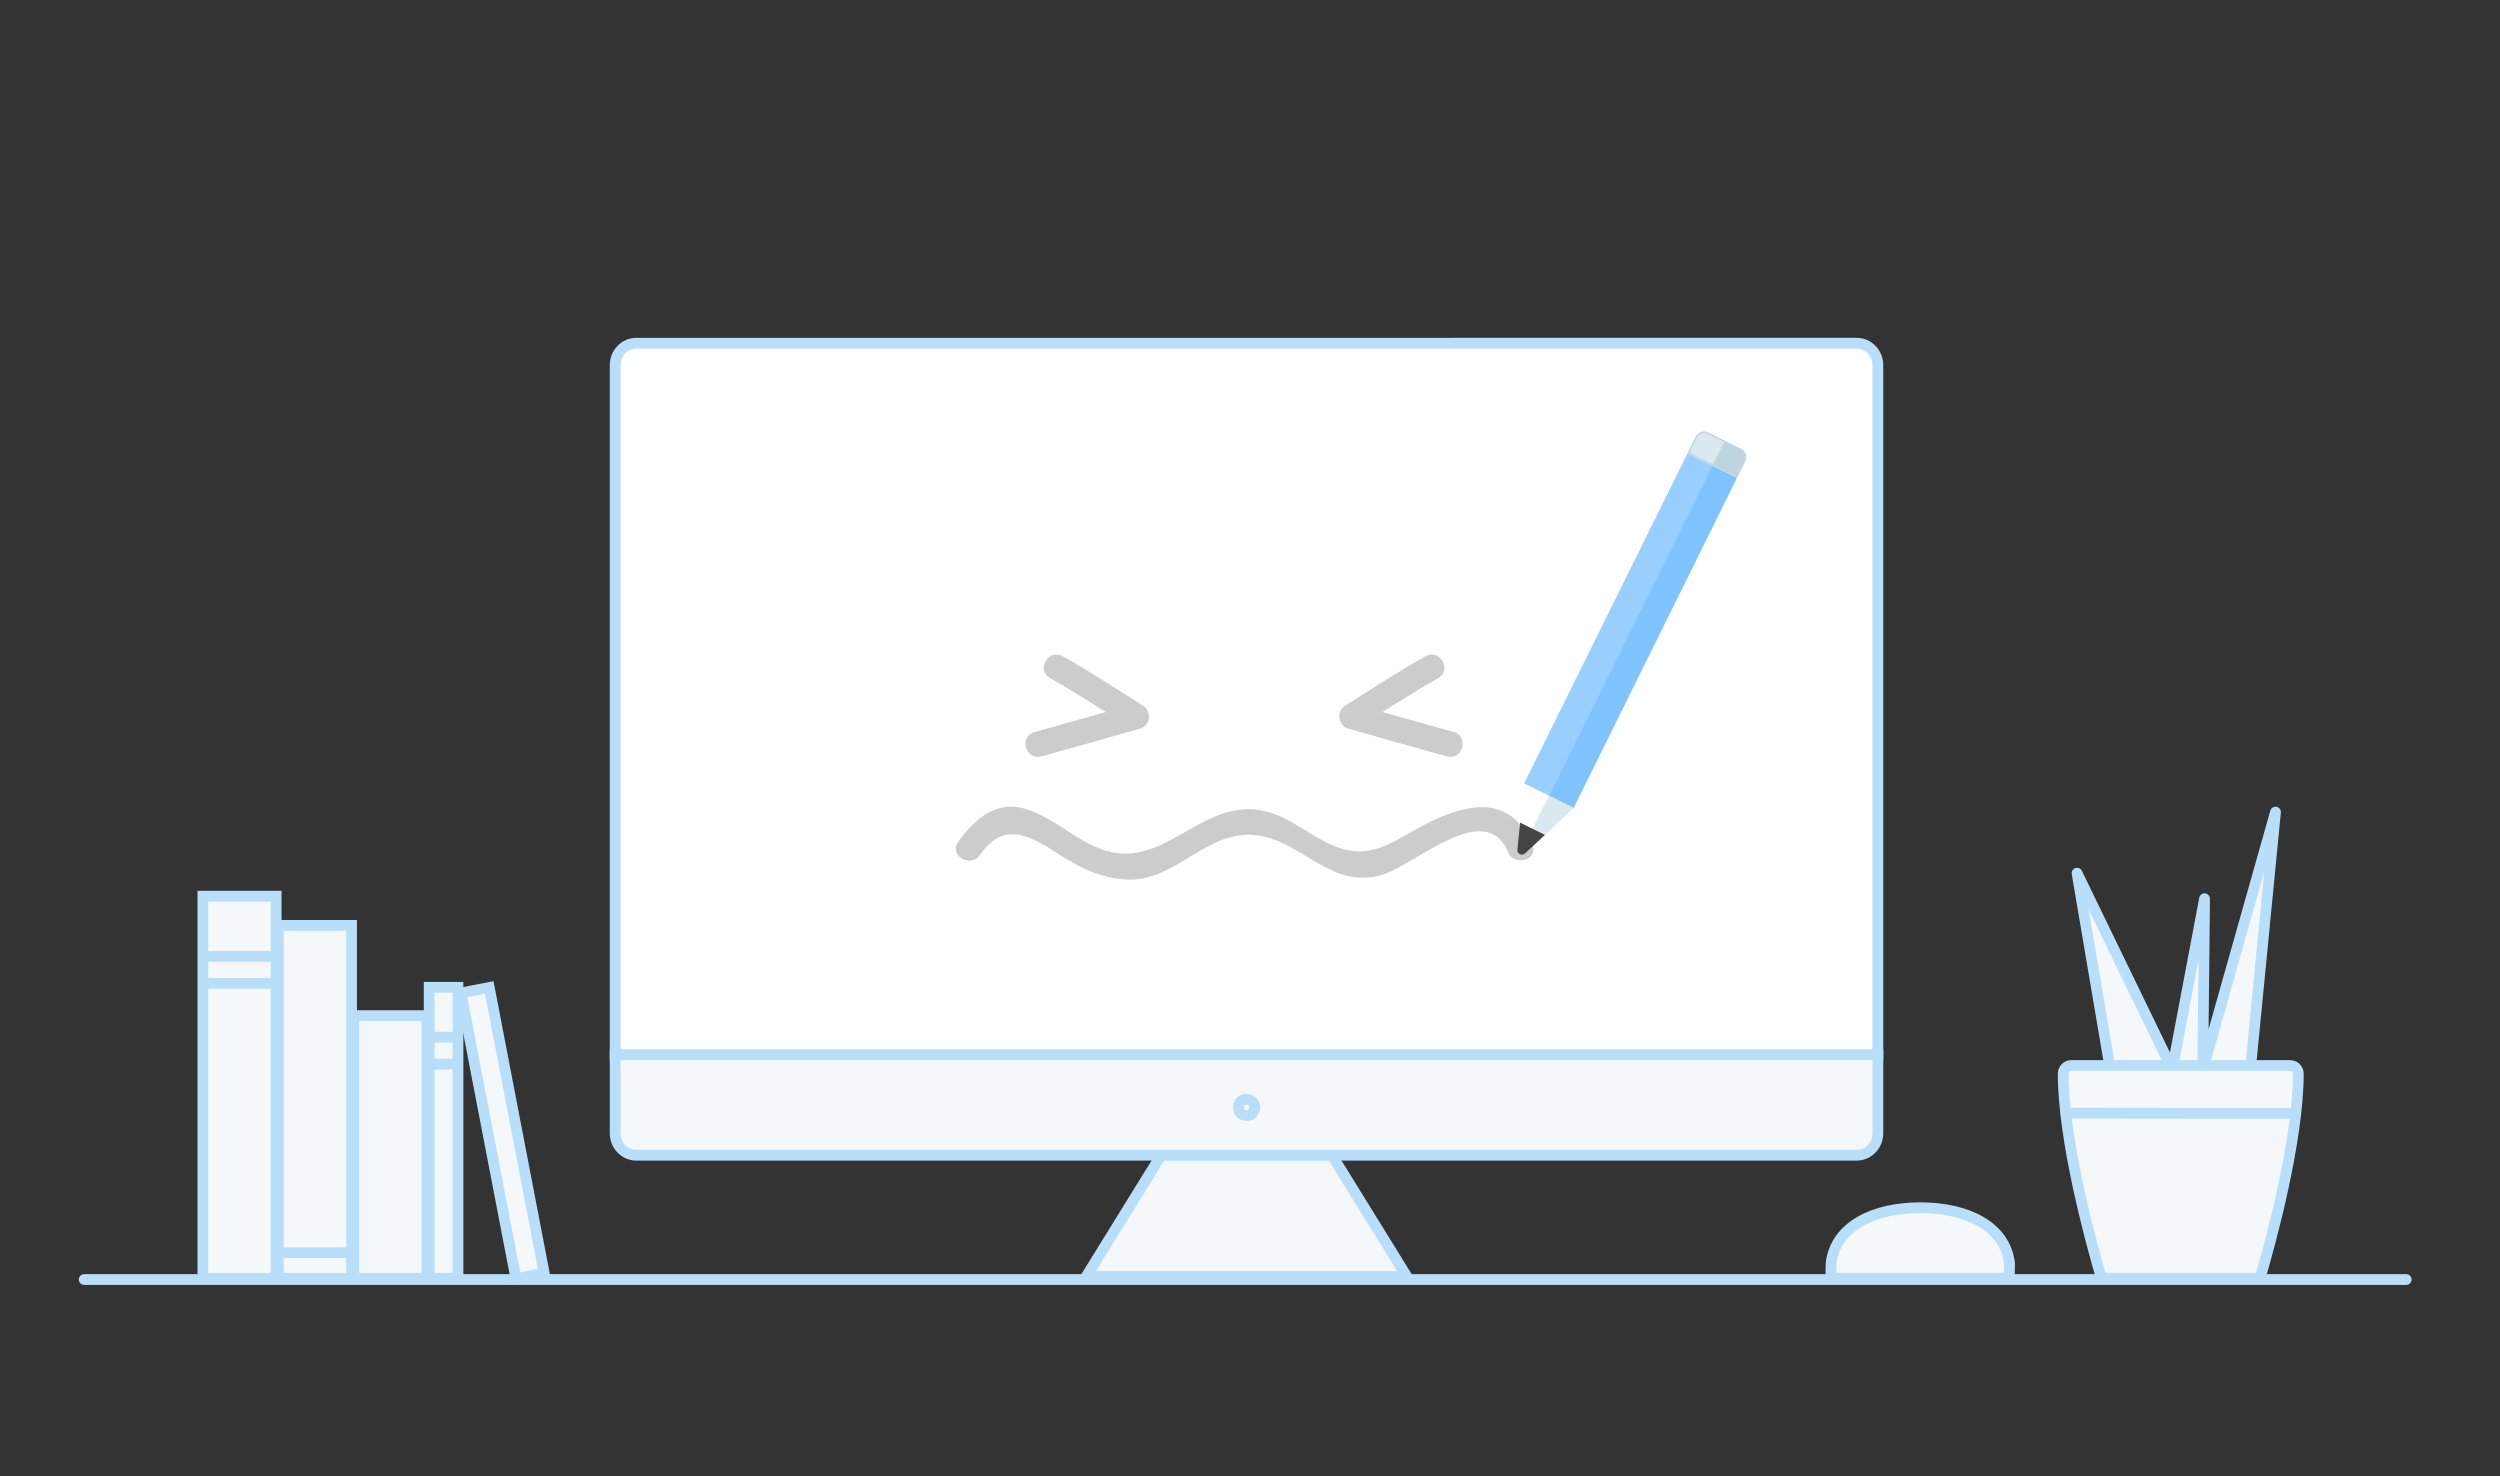 <?xml version="1.0" encoding="utf-8"?>
<!-- Generator: Adobe Illustrator 16.0.0, SVG Export Plug-In . SVG Version: 6.00 Build 0)  -->
<!DOCTYPE svg PUBLIC "-//W3C//DTD SVG 1.1//EN" "http://www.w3.org/Graphics/SVG/1.1/DTD/svg11.dtd">
<svg version="1.1" id="error" xmlns="http://www.w3.org/2000/svg" xmlns:xlink="http://www.w3.org/1999/xlink" x="0px" y="0px"
	 width="464px" height="274px" viewBox="29 0 464 274" enable-background="new 29 0 464 274" xml:space="preserve">
<rect x="29" y="0" width="464" height="274" fill="#333333" stroke="none"/>
<g>
	<polygon fill="#F5F8FA" stroke="#B9DEF9" stroke-width="2" stroke-miterlimit="10" points="245.834,212.278 230.601,236.922 
		290.108,236.922 274.876,212.278 	"/>
	<g>
		<path fill="#F5F8FA" stroke="#B9DEF9" stroke-width="2" stroke-miterlimit="10" d="M143.172,195.747v14.56
			c0,2.272,1.75,4.097,3.917,4.097h226.523c2.177,0,3.924-1.824,3.924-4.097v-14.56H143.172z"/>
		<path fill="#FFFFFF" stroke="#B9DEF9" stroke-width="2" stroke-miterlimit="10" d="M377.536,67.803
			c0-2.271-1.747-4.101-3.924-4.101H147.089c-2.17,0-3.917,1.83-3.917,4.101v127.944h234.364V67.803z"/>
	</g>
	<path fill="#F5F8FA" stroke="#B9DEF9" stroke-width="2" stroke-miterlimit="10" d="M259.268,206.61c0.149,0.149,0.31,0.26,0.5,0.34
		c0.18,0.07,0.38,0.11,0.579,0.11c0.41,0,0.79-0.16,1.08-0.45c0.141-0.141,0.25-0.311,0.33-0.49c0.08-0.189,0.12-0.38,0.12-0.58
		c0-0.1-0.01-0.2-0.03-0.3c-0.02-0.1-0.05-0.2-0.09-0.29s-0.09-0.18-0.14-0.26c-0.061-0.08-0.12-0.16-0.19-0.23
		c-0.069-0.069-0.149-0.14-0.229-0.189c-0.09-0.061-0.17-0.101-0.271-0.141c-0.09-0.04-0.18-0.069-0.279-0.09
		c-0.49-0.1-1.03,0.061-1.38,0.42c-0.07,0.07-0.13,0.15-0.19,0.23c-0.05,0.08-0.1,0.17-0.141,0.26c-0.029,0.09-0.06,0.19-0.08,0.29
		c-0.02,0.1-0.029,0.2-0.029,0.3c0,0.2,0.04,0.391,0.109,0.58C259.017,206.3,259.127,206.47,259.268,206.61z"/>
</g>
<g>
	<g>
		<g>
			<path fill="#CCCCCC" d="M210.872,158.688c4.755-6.826,9.803-3.197,15.339,0.296c3.685,2.325,7.533,4.068,11.935,4.273
				c9.104,0.423,14.893-9.496,24.231-8.208c8.646,1.193,13.993,10.495,23.686,7.132c6.007-2.083,18.744-13.845,22.818-4.057
				c1.146,2.756,5.696,1.548,4.531-1.25c-4.182-10.047-12.94-7.652-20.872-3.354c-4.818,2.611-8.78,5.737-14.527,3.988
				c-5.164-1.571-8.975-5.759-14.387-6.992c-10.989-2.504-18.043,10.022-28.446,7.615c-5.868-1.357-10.232-6.376-16.045-8.055
				c-5.376-1.552-9.484,2.165-12.321,6.237C205.076,158.809,209.152,161.154,210.872,158.688L210.872,158.688z"/>
		</g>
	</g>
	<g>
		<g>
			<path fill="#CCCCCC" d="M223.873,125.856c5.073,2.858,9.939,6.051,14.867,9.147c0.188-1.432,0.375-2.863,0.563-4.295
				c-6.094,1.739-12.188,3.474-18.299,5.146c-2.92,0.799-1.679,5.333,1.249,4.531c6.112-1.672,12.207-3.406,18.298-5.146
				c1.998-0.57,2.275-3.219,0.563-4.295c-4.93-3.097-9.795-6.288-14.868-9.147C223.602,120.309,221.233,124.369,223.873,125.856
				L223.873,125.856z"/>
		</g>
	</g>
	<g>
		<g>
			<path fill="#CCCCCC" d="M293.563,121.798c-5.073,2.859-9.938,6.052-14.868,9.147c-1.713,1.076-1.435,3.726,0.562,4.295
				c6.093,1.74,12.188,3.475,18.299,5.146c2.929,0.802,4.17-3.732,1.25-4.531c-6.111-1.673-12.207-3.407-18.299-5.146
				c0.187,1.432,0.374,2.863,0.562,4.295c4.929-3.096,9.794-6.288,14.868-9.147C298.575,124.368,296.207,120.308,293.563,121.798
				L293.563,121.798z"/>
		</g>
	</g>
	<g id="pencil_4_" display="none">
		<polygon display="inline" fill="#96D28B" points="316.472,147.686 311.872,145.417 342.209,84.112 346.808,86.386 		"/>
		<polygon display="inline" fill="#85CC72" points="321.068,149.962 316.472,147.686 346.804,86.393 351.401,88.663 		"/>
		<path display="inline" fill="#EFF2FA" d="M351.404,88.666l-9.19-4.554l1.516-3.063c0.415-0.851,1.447-1.194,2.292-0.779
			l6.128,3.042c0.848,0.415,1.194,1.442,0.775,2.289L351.404,88.666z"/>
		<path display="inline" fill="#C0D4DF" d="M351.404,88.666l-9.19-4.554l1.516-3.063c0.415-0.851,1.447-1.194,2.292-0.779
			l6.128,3.042c0.848,0.415,1.194,1.442,0.775,2.289L351.404,88.666z"/>
		<path display="inline" fill="#DAE8EF" d="M346.971,86.172l-4.396-2.179l1.4-2.807c0.358-0.723,1.24-1.02,1.962-0.668l3.082,1.534
			L346.971,86.172z"/>
		<polygon display="inline" fill="#FFFFFF" points="312.832,155.026 316.468,147.686 311.869,145.418 310.991,154.116 		"/>
		<polygon display="inline" fill="#DAE8EF" points="314.677,155.939 321.059,149.969 316.468,147.686 312.832,155.026 		"/>
		<path display="inline" fill="#454545" d="M312.063,158.39l3.667-3.43l-4.598-2.278l-0.503,5.001
			C310.547,158.467,311.484,158.929,312.063,158.39"/>
	</g>
	<g id="pencil_6_">
		<polygon opacity="0.4" fill="#0088FF" points="316.472,147.686 311.872,145.417 342.209,84.112 346.808,86.386 		"/>
		<polygon opacity="0.5" fill="#0088FF" points="321.068,149.962 316.472,147.686 346.804,86.393 351.401,88.663 		"/>
		<polygon display="none" opacity="0.1" points="321.068,149.962 316.472,147.686 346.804,86.393 351.401,88.663 		"/>
		<path fill="#EFF2FA" d="M351.404,88.666l-9.19-4.554l1.516-3.063c0.415-0.851,1.447-1.194,2.292-0.779l6.128,3.042
			c0.848,0.415,1.194,1.442,0.775,2.289L351.404,88.666z"/>
		<path fill="#C0D4DF" d="M351.404,88.666l-9.19-4.554l1.516-3.063c0.415-0.851,1.447-1.194,2.292-0.779l6.128,3.042
			c0.848,0.415,1.194,1.442,0.775,2.289L351.404,88.666z"/>
		<path fill="#DAE8EF" d="M346.971,86.172l-4.396-2.179l1.4-2.807c0.358-0.723,1.24-1.02,1.962-0.668l3.082,1.534L346.971,86.172z"
			/>
		<polygon fill="#FFFFFF" points="312.832,155.026 316.468,147.686 311.869,145.418 310.991,154.116 		"/>
		<polygon fill="#DAE8EF" points="314.677,155.939 321.059,149.969 316.468,147.686 312.832,155.026 		"/>
		<path fill="#454545" d="M312.063,158.39l3.667-3.43l-4.598-2.278l-0.503,5.001C310.547,158.467,311.484,158.929,312.063,158.39"/>
	</g>
</g>
<g>
	
		<polygon fill="#F5F8FA" stroke="#B9DEF9" stroke-width="2" stroke-linecap="round" stroke-linejoin="round" stroke-miterlimit="10" points="
		420.833,199.374 414.5,162.068 432.167,198.505 438.167,166.801 437.833,198.505 451.333,150.731 446.667,198.505 	"/>
	<path fill="#F5F8FA" stroke="#B9DEF9" stroke-width="2" stroke-miterlimit="10" d="M454.04,197.755h-40.588
		c-0.842,0-1.524,0.681-1.524,1.521c0,12.647,5.29,31.776,7.101,37.954h29.435c1.812-6.178,7.102-25.307,7.102-37.954
		C455.564,198.436,454.882,197.755,454.04,197.755z"/>
	<line fill="none" stroke="#B9DEF9" stroke-width="2" stroke-miterlimit="10" x1="412.39" y1="206.593" x2="455.097" y2="206.643"/>
</g>
<path fill="#F5F8FA" stroke="#B9DEF9" stroke-width="2" stroke-miterlimit="10" d="M401.974,234.461
	c-0.847-6.901-7.952-10.306-16.563-10.306s-15.717,3.404-16.563,10.306l-0.047,2.769h33.133L401.974,234.461z"/>
<g>
	
		<rect x="66.657" y="166.329" fill="#F5F8FA" stroke="#B9DEF9" stroke-width="2" stroke-miterlimit="10" width="13.593" height="70.921"/>
	
		<rect x="80.657" y="171.75" fill="#F5F8FA" stroke="#B9DEF9" stroke-width="2" stroke-miterlimit="10" width="13.593" height="65.5"/>
	
		<rect x="94.657" y="188.5" fill="#F5F8FA" stroke="#B9DEF9" stroke-width="2" stroke-miterlimit="10" width="13.593" height="48.75"/>
	
		<rect x="108.657" y="183.25" fill="#F5F8FA" stroke="#B9DEF9" stroke-width="2" stroke-miterlimit="10" width="5.345" height="54"/>
	
		<rect x="119.657" y="183.25" transform="matrix(0.982 -0.189 0.189 0.982 -37.584 26.955)" fill="#F5F8FA" stroke="#B9DEF9" stroke-width="2" stroke-miterlimit="10" width="5.345" height="53.999"/>
	<line fill="none" stroke="#B9DEF9" stroke-width="2" stroke-miterlimit="10" x1="66.657" y1="177.5" x2="80.75" y2="177.5"/>
	<line fill="none" stroke="#B9DEF9" stroke-width="2" stroke-miterlimit="10" x1="66.657" y1="182.5" x2="80.75" y2="182.5"/>
	
		<line display="none" fill="none" stroke="#B9DEF9" stroke-width="2" stroke-miterlimit="10" x1="80.657" y1="202.5" x2="94.75" y2="202.5"/>
	<line fill="none" stroke="#B9DEF9" stroke-width="2" stroke-miterlimit="10" x1="80.657" y1="232.5" x2="94.75" y2="232.5"/>
	<line fill="none" stroke="#B9DEF9" stroke-width="2" stroke-miterlimit="10" x1="108.657" y1="192.5" x2="114.75" y2="192.5"/>
	<line fill="none" stroke="#B9DEF9" stroke-width="2" stroke-miterlimit="10" x1="108.657" y1="197.5" x2="114.75" y2="197.5"/>
</g>
<line fill="#F5F8FA" stroke="#B9DEF9" stroke-width="2" stroke-linecap="round" stroke-linejoin="round" stroke-miterlimit="10" x1="44.629" y1="237.479" x2="475.592" y2="237.479"/>
</svg>
